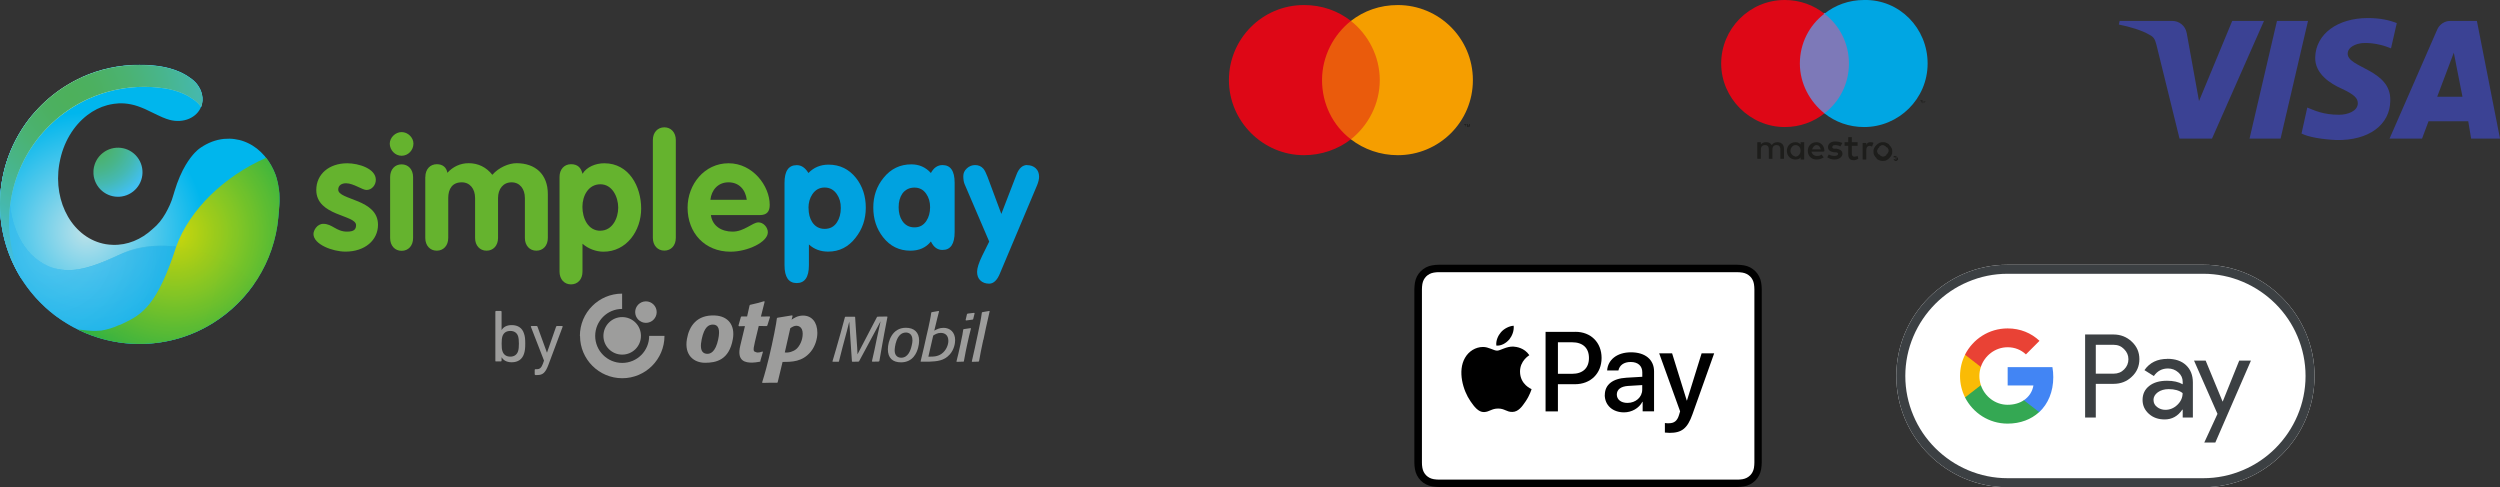 <?xml version="1.0" encoding="UTF-8"?> <svg xmlns="http://www.w3.org/2000/svg" xmlns:xlink="http://www.w3.org/1999/xlink" id="Layer_2" viewBox="0 0 346.36 67.51"><rect x="0" y="0" width="346.36" height="67.51" fill="#333333" stroke="none"/><defs><clipPath id="clippath"><circle cx="16.34" cy="23.86" r="3.4" transform="translate(-11.22 15.11) rotate(-37.98)" style="fill:none;"></circle></clipPath><radialGradient id="radial-gradient" cx="-248.15" cy="120.95" fx="-248.15" fy="120.95" r=".56" gradientTransform="translate(5122.22 -2470.74) scale(20.59)" gradientUnits="userSpaceOnUse"><stop offset="0" stop-color="#4db05b"></stop><stop offset=".1" stop-color="#4cb060"></stop><stop offset=".22" stop-color="#4bb271"></stop><stop offset=".37" stop-color="#48b58c"></stop><stop offset=".53" stop-color="#45b9b2"></stop><stop offset=".69" stop-color="#42bee3"></stop><stop offset=".73" stop-color="#41c0f0"></stop><stop offset="1" stop-color="#41c0f0"></stop></radialGradient><clipPath id="clippath-1"><path d="M33.84,19.61h.02s-.03-.01-.05-.02c.01,0,.02.01.03.01M11.4,10.69C4.68,13.72,0,20.47,0,28.32c0,10.67,8.65,19.32,19.32,19.32,3.71,0,7.18-1.04,10.12-2.86,5.05-3.11,8.56-8.47,9.12-14.69.03-.33.12-1.4.13-1.57,0-.05,0-.11.01-.16,0-.12.02-.24.02-.37v-.68c0-.17-.01-.34-.02-.51h0c-.01-.17-.03-.34-.06-.5,0-.04-.01-.08-.02-.12-.02-.12-.04-.25-.06-.38,0-.05-.02-.08-.02-.13-.03-.14-.06-.27-.08-.4,0-.03-.01-.06-.02-.08-.05-.19-.06-.29-.11-.45-.03-.14-.07-.23-.14-.46-.73-2.01-2.08-3.63-3.84-4.46-.03-.02-.07-.03-.11-.05-.02-.01-.05-.02-.07-.03-.04-.02-.08-.03-.11-.05-.07-.03-.14-.06-.21-.08,0,0-.02,0-.02-.01-.42-.16-.87-.27-1.33-.33-.48-.07-.95-.07-1.42-.03.02,0,.05,0,.07,0-.02,0-.05,0-.08,0-.04,0-.08,0-.11.01-.12.01-.24.03-.36.05-1.12.19-2.18.68-3.12,1.39l.05-.03s-.85.6-1.81,2.21c-.53.9-1.09,2.1-1.56,3.69-.03.12-.07.25-.11.37-.3,1.11-.72,1.92-1.11,2.62-.5.87-1.03,1.55-1.81,2.19-1.55,1.44-3.5,2.26-5.53,2.18-.32-.01-.63-.04-.94-.09-4.47-.76-7.35-5.71-6.45-11.08.01-.05.02-.1.03-.15.49-2.82,1.94-5.19,3.87-6.66.84-.64,1.77-1.11,2.75-1.37.32-.08.63-.15.95-.19.42-.06.85-.08,1.28-.06.08,0,.17.01.26.02.51.05,1.09.15,1.73.37.32.11.65.24,1,.39,1.37.64,2.22,1.11,3.04,1.39h.02c.11.04.23.08.35.11.01,0,.02,0,.03.01,1.88.5,3.79-.29,4.37-1.89.38-1.05.11-2.21-.62-3.11-.26-.32-.58-.61-.95-.85-.37-.27-.85-.56-1.44-.82-1.86-.82-3.64-.87-4.44-.94-.37-.02-.74-.03-1.12-.03-2.82,0-5.51.6-7.93,1.69h.01Z" style="fill:none;"></path></clipPath><radialGradient id="radial-gradient-2" cx="-251.52" cy="116.49" fx="-251.52" fy="116.49" r=".56" gradientTransform="translate(7369.07 -3375.32) scale(29.25)" gradientUnits="userSpaceOnUse"><stop offset="0" stop-color="#bee2e9"></stop><stop offset=".54" stop-color="#55c9eb"></stop><stop offset="1" stop-color="#00b6ed"></stop></radialGradient><clipPath id="clippath-2"><path d="M4.36,16.09C1.64,19.43,0,23.68,0,28.32c0,.8.05,1.59.15,2.36.14-1.24.53-2.55,1.16-3.9-.01-2.01.34-4.14,1.09-6.27.78-2.21,1.92-4.15,3.26-5.74-.45.43-.87.87-1.29,1.32h0Z" style="fill:none;"></path></clipPath><radialGradient id="radial-gradient-3" cx="-258.56" cy="126.65" fx="-258.56" fy="126.65" r=".56" gradientTransform="translate(6656.31 -2359.7) scale(25.69 18.84)" gradientUnits="userSpaceOnUse"><stop offset="0" stop-color="#4db05a"></stop><stop offset=".14" stop-color="#4cb05f"></stop><stop offset=".32" stop-color="#4cb170"></stop><stop offset=".52" stop-color="#4ab38b"></stop><stop offset=".74" stop-color="#49b6b1"></stop><stop offset=".97" stop-color="#47b9e2"></stop><stop offset="1" stop-color="#47bae8"></stop></radialGradient><clipPath id="clippath-3"><rect y="14.78" width="35.19" height="32.87" style="fill:none;"></rect></clipPath><clipPath id="clippath-4"><path d="M16.99,47.5c-3.33-.51-6.54-1.83-9.3-3.76,2.65,2,5.84,3.34,9.3,3.76Z" style="fill:none;"></path></clipPath><radialGradient id="radial-gradient-4" cx="-255.12" cy="112.12" fx="-255.12" fy="112.12" r=".56" gradientTransform="translate(13681.71 -5974.46) scale(53.6)" gradientUnits="userSpaceOnUse"><stop offset="0" stop-color="#41c0f0"></stop><stop offset="1" stop-color="#0096d0"></stop></radialGradient><clipPath id="clippath-5"><path d="M5.04,36c.51.36,1.03.64,1.57.84-1.76-.8-3.13-2.25-4.04-4.11.29.69.68,1.33,1.19,1.91.37.5.8.96,1.27,1.36h0Z" style="fill:none;"></path></clipPath><radialGradient id="radial-gradient-5" cx="-255.12" cy="112.12" fx="-255.12" fy="112.12" r=".56" gradientTransform="translate(13681.72 -5974.36) scale(53.6)" xlink:href="#radial-gradient-4"></radialGradient><clipPath id="clippath-6"><path d="M5.04,36c.51.36,1.03.64,1.57.84-1.76-.8-3.13-2.25-4.04-4.11.29.69.68,1.33,1.19,1.91.37.5.8.96,1.27,1.36h0Z" style="fill:none;"></path></clipPath><radialGradient id="radial-gradient-6" cx="-255.12" cy="112.12" fx="-255.12" fy="112.12" r=".56" gradientTransform="translate(13681.72 -5974.36) scale(53.6)" xlink:href="#radial-gradient-4"></radialGradient><clipPath id="clippath-7"><path d="M6.62,36.84c.18.08.37.17.56.23-.19-.07-.38-.15-.56-.23Z" style="fill:none;"></path></clipPath><radialGradient id="radial-gradient-7" cx="-255.1" cy="112.16" fx="-255.1" fy="112.16" r=".56" gradientTransform="translate(13619.32 -5950.08) scale(53.36)" xlink:href="#radial-gradient-4"></radialGradient><clipPath id="clippath-8"><path d="M16.42,35.35c5.55-2.6,14.02-.94,18.77,3.99-4.75-4.94-13.32-6.79-18.77-3.99Z" style="fill:none;"></path></clipPath><radialGradient id="radial-gradient-8" cx="-255.12" cy="112.13" fx="-255.12" fy="112.13" r=".56" gradientTransform="translate(13681.65 -5975.3) scale(53.6)" xlink:href="#radial-gradient-4"></radialGradient><clipPath id="clippath-9"><path d="M16.42,35.35c-4.72,2.21-6.89,2.41-9.24,1.72,1.94.69,3.69,1.12,9.24-1.72Z" style="fill:none;"></path></clipPath><radialGradient id="radial-gradient-9" cx="-255.12" cy="112.14" fx="-255.12" fy="112.14" r=".56" gradientTransform="translate(13681.58 -5976.28) scale(53.6)" xlink:href="#radial-gradient-4"></radialGradient><clipPath id="clippath-10"><path d="M16.42,35.35c-4.72,2.21-6.89,2.41-9.24,1.72,1.94.69,3.69,1.12,9.24-1.72Z" style="fill:none;"></path></clipPath><radialGradient id="radial-gradient-10" cx="-255.12" cy="112.14" fx="-255.12" fy="112.14" r=".56" gradientTransform="translate(13681.58 -5976.28) scale(53.6)" xlink:href="#radial-gradient-4"></radialGradient><clipPath id="clippath-11"><path d="M16.42,35.35c-5.55,2.84-7.31,2.41-9.24,1.72-.2-.06-.38-.15-.56-.23-.54-.21-1.07-.48-1.57-.84-.47-.39-.9-.85-1.27-1.36-.51-.58-.9-1.22-1.19-1.91-.83-1.7-1.28-3.75-1.29-5.95-.63,1.35-1.02,2.67-1.16,3.9.65,5.33,3.47,9.99,7.54,13.07,2.76,1.93,5.97,3.24,9.3,3.76.77.09,1.55.14,2.33.14,3.71,0,7.18-1.04,10.12-2.86,2.27-1.4,4.23-3.26,5.75-5.44-4.75-4.94-13.21-6.6-18.77-3.99h0Z" style="fill:none;"></path></clipPath><radialGradient id="radial-gradient-11" cx="-255.12" cy="112.13" fx="-255.12" fy="112.13" r=".56" gradientTransform="translate(13681.64 -5975.52) scale(53.6)" xlink:href="#radial-gradient-4"></radialGradient><clipPath id="clippath-12"><path d="M2.39,20.52c.78-2.21,1.92-4.15,3.26-5.74-.45.43-.87.87-1.29,1.32C1.64,19.43,0,23.68,0,28.32c0,.8.05,1.59.15,2.36.14-1.24.53-2.55,1.16-3.9-.01-2.01.34-4.14,1.09-6.27h0Z" style="fill:none;"></path></clipPath><radialGradient id="radial-gradient-12" cx="-255.12" cy="112.14" fx="-255.12" fy="112.14" r=".56" gradientTransform="translate(13681.61 -5975.92) scale(53.6)" xlink:href="#radial-gradient-4"></radialGradient><clipPath id="clippath-13"><path d="M16.42,35.35c-5.55,2.84-7.31,2.41-9.24,1.72-.2-.06-.38-.15-.56-.23-.54-.21-1.07-.48-1.57-.84-.47-.39-.9-.85-1.27-1.36-.51-.58-.9-1.22-1.19-1.91-.83-1.7-1.28-3.75-1.29-5.95-.01-2.01.34-4.14,1.09-6.27.78-2.21,1.92-4.15,3.26-5.74-.45.43-.87.87-1.29,1.32C1.64,19.43,0,23.68,0,28.32c0,.8.05,1.59.15,2.36.65,5.33,3.47,9.99,7.54,13.07,2.76,1.93,5.97,3.24,9.3,3.76.77.09,1.55.14,2.33.14,3.71,0,7.18-1.04,10.12-2.86,2.27-1.4,4.23-3.26,5.75-5.44-4.75-4.94-13.21-6.6-18.77-3.99h0Z" style="fill:none;"></path></clipPath><radialGradient id="radial-gradient-13" cx="-255.12" cy="112.13" fx="-255.12" fy="112.13" r=".56" gradientTransform="translate(13681.64 -5975.48) scale(53.6)" gradientUnits="userSpaceOnUse"><stop offset="0" stop-color="#41c0f0"></stop><stop offset="1" stop-color="#00a2e0"></stop></radialGradient><clipPath id="clippath-14"><rect x="10.76" y="21.86" width="27.97" height="25.78" style="fill:none;"></rect></clipPath><clipPath id="clippath-15"><path d="M24.42,34.15c-2.62,8.13-4.74,9.42-7.28,10.62-.24.14-.51.23-.77.32-.72.33-1.5.57-2.34.71-.84.08-1.7.04-2.54-.08-.24-.02-.48-.04-.72-.07,2.58,1.28,5.48,2,8.56,2,3.71,0,7.18-1.04,10.12-2.86,5.05-3.11,8.56-8.47,9.12-14.69.03-.33.12-1.4.13-1.57,0-.05,0-.11.01-.16,0-.12.02-.24.02-.37v-.68c0-.17-.01-.34-.02-.51h0c-.01-.17-.03-.33-.05-.5,0-.04-.01-.08-.02-.12-.02-.12-.04-.25-.06-.38,0-.04-.02-.08-.02-.13-.03-.14-.06-.27-.08-.4,0-.03-.01-.05-.02-.08-.05-.19-.06-.29-.11-.45-.03-.14-.07-.23-.14-.46-.33-.9-.78-1.72-1.34-2.43-5.74,2.52-10.58,7.13-12.45,12.28h0Z" style="fill:none;"></path></clipPath><radialGradient id="radial-gradient-14" cx="-260.44" cy="115.33" fx="-260.44" fy="115.33" r=".56" gradientTransform="translate(11170.39 -4902.39) scale(42.79)" gradientUnits="userSpaceOnUse"><stop offset="0" stop-color="#d3d800"></stop><stop offset="1" stop-color="#04a64b"></stop></radialGradient><clipPath id="clippath-16"><rect y="8.99" width="28.06" height="29.78" style="fill:none;"></rect></clipPath><clipPath id="clippath-17"><path d="M12.31,13.67c2.34-1.06,4.94-1.64,7.68-1.64.37,0,.72.02,1.08.03.77.07,2.49.12,4.3.91.57.25,1.03.53,1.39.79.36.24.67.51.92.83.06.08.12.16.17.24,0-.03.02-.05.03-.08.38-1.05.11-2.2-.62-3.11-.26-.32-.58-.61-.95-.85-.37-.27-.85-.56-1.44-.82-1.86-.82-3.64-.87-4.44-.94-.37-.02-.74-.03-1.12-.03-2.82,0-5.51.6-7.93,1.69C4.68,13.72,0,20.47,0,28.32c0,3.85,1.13,7.44,3.07,10.46-1.16-2.43-1.81-5.16-1.81-8.03,0-7.61,4.53-14.15,11.04-17.08Z" style="fill:none;"></path></clipPath><radialGradient id="radial-gradient-15" cx="-254.42" cy="113.34" fx="-254.42" fy="113.34" r=".56" gradientTransform="translate(11723.43 -5204.88) scale(46.04)" gradientUnits="userSpaceOnUse"><stop offset="0" stop-color="#fff"></stop><stop offset="1" stop-color="#14b8ec"></stop></radialGradient><clipPath id="clippath-18"><path d="M12.31,13.67c2.34-1.06,4.94-1.64,7.68-1.64.37,0,.72.02,1.08.03.77.07,2.49.12,4.3.91.57.25,1.03.53,1.39.79.36.24.67.51.92.83.06.08.12.16.17.24,0-.03.02-.05.03-.08.38-1.05.11-2.2-.62-3.11-.26-.32-.58-.61-.95-.85-.37-.27-.85-.56-1.44-.82-1.86-.82-3.64-.87-4.44-.94-.37-.02-.74-.03-1.12-.03-2.82,0-5.51.6-7.93,1.69C4.68,13.72,0,20.47,0,28.32c0,3.85,1.13,7.44,3.07,10.46-1.16-2.43-1.81-5.16-1.81-8.03,0-7.61,4.53-14.15,11.04-17.08Z" style="fill:none;"></path></clipPath><radialGradient id="radial-gradient-16" cx="-254.42" cy="113.34" fx="-254.42" fy="113.34" r=".56" gradientTransform="translate(11723.43 -5204.88) scale(46.04)" gradientUnits="userSpaceOnUse"><stop offset="0" stop-color="#4db05b"></stop><stop offset=".13" stop-color="#4cb060"></stop><stop offset=".31" stop-color="#4bb271"></stop><stop offset=".5" stop-color="#48b58c"></stop><stop offset=".72" stop-color="#45b9b2"></stop><stop offset=".95" stop-color="#42bee3"></stop><stop offset="1" stop-color="#41c0f0"></stop></radialGradient></defs><g id="Layer_1-2"><path d="M247.16,22.1v-1.5c0-.6-.4-.9-.9-.9-.3,0-.6.1-.8.4-.2-.3-.4-.4-.8-.4-.3,0-.5.1-.7.3v-.3h-.5v2.3h.5v-1.3c0-.4.2-.6.6-.6.3,0,.5.2.5.6v1.3h.5v-1.3c0-.4.2-.6.6-.6.3,0,.5.2.5.6v1.3h.5v.1ZM249.96,20.9v-1.2h-.5v.3c-.2-.2-.4-.3-.7-.3-.7,0-1.2.5-1.2,1.2s.5,1.2,1.2,1.2c.3,0,.6-.1.7-.3v.3h.5v-1.2ZM248.06,20.9c0-.4.3-.8.7-.8s.7.3.7.8c0,.4-.3.8-.7.8-.4-.1-.7-.4-.7-.8ZM260.86,19.7c.2,0,.3,0,.5.1s.3.1.4.3c.1.1.2.2.3.4.1.2.1.3.1.5s0,.3-.1.5-.2.3-.3.4c-.1.1-.2.2-.4.3-.2.1-.3.1-.5.1s-.3,0-.5-.1-.3-.1-.4-.3c-.1-.1-.2-.2-.3-.4-.1-.2-.1-.3-.1-.5s0-.3.1-.5.2-.3.3-.4c.1-.1.2-.2.4-.3.2-.1.4-.1.5-.1ZM260.86,20.1c-.1,0-.2,0-.3.1-.1,0-.2.1-.2.2q-.1.1-.2.2c0,.1-.1.2-.1.3s0,.2.1.3c0,.1.1.2.2.2q.1.1.2.2c.1,0,.2.1.3.1s.2,0,.3-.1c.1,0,.2-.1.2-.2q.1-.1.2-.2c0-.1.1-.2.1-.3s0-.2-.1-.3c0-.1-.1-.2-.2-.2q-.1-.1-.2-.2c-.1,0-.2-.1-.3-.1ZM252.76,20.9c0-.7-.5-1.2-1.1-1.2-.7,0-1.2.5-1.2,1.2s.5,1.2,1.2,1.2c.4,0,.7-.1,1-.3l-.3-.4c-.2.2-.4.2-.7.2s-.6-.2-.7-.6h1.7q.1,0,.1-.1ZM251.06,20.7c.1-.3.3-.6.6-.6s.5.2.6.6h-1.2ZM254.96,20.3c-.1-.1-.4-.2-.7-.2s-.4.1-.4.3.2.2.4.2h.2c.5.1.8.3.8.7s-.4.8-1.1.8c-.4,0-.7-.1-1-.3l.2-.4c.2.1.4.2.8.2.3,0,.5-.1.5-.3,0-.1-.1-.2-.4-.2h-.2c-.5-.1-.8-.3-.8-.7,0-.5.4-.8,1-.8.4,0,.7.1,1,.2l-.3.5ZM257.36,20.2h-.8v1.1c0,.2.1.4.3.4.1,0,.3,0,.5-.1l.1.4c-.2.1-.4.2-.6.2-.6,0-.8-.3-.8-.9v-1.1h-.5v-.5h.5v-.7h.5v.7h.8v.5ZM259.16,19.7c.1,0,.3,0,.4.1l-.2.5c-.1,0-.2-.1-.3-.1-.3,0-.5.2-.5.6v1.3h-.5v-2.3h.5v.3c.1-.3.3-.4.6-.4h0ZM262.66,21.7s.1,0,0,0q.1,0,.2.1l.1.1v.2s0,.1-.1.1l-.1.1h-.2s-.1,0-.1-.1l-.1-.1v-.2s0-.1.1-.1.1,0,.2-.1c-.1,0,0,0,0,0ZM262.66,22.1s.1,0,0,0q.1,0,.1-.1v-.4h-.4v.4q.2.1.3.1h0ZM262.66,21.8s.1.1,0,0q.1.1,0,0l.1.1h-.1l.1.1h-.1l-.1-.1h0v.1h0v-.2s.1,0,.1,0ZM262.66,21.9h0q.1,0,0,0,.1,0,0,0h0Z" style="fill:#1d1d1b;"></path><rect x="248.86" y="1.8" width="7.7" height="13.9" style="fill:#7d79b8;"></rect><path d="M249.36,8.8c0-2.8,1.3-5.3,3.4-6.9C251.26.7,249.36,0,247.26,0c-4.9,0-8.8,4-8.8,8.8s4,8.8,8.8,8.8c2.1,0,4-.7,5.5-1.9-2-1.6-3.4-4.1-3.4-6.9Z" style="fill:#de0716;"></path><path d="M266.26,14.3v-.3h.1v-.1h-.3v.1h.1l.1.3h0ZM266.76,14.3v-.3h-.1l-.1.2-.1-.2h-.1v.3h.1v-.3l.1.2h.1l.1-.2v.3h0Z" style="fill:#1d1d1b;"></path><path d="M267.06,8.8c0,4.9-4,8.8-8.8,8.8-2.1,0-4-.7-5.5-1.9,2.1-1.6,3.4-4.1,3.4-6.9s-1.3-5.3-3.4-6.9C254.26.7,256.16,0,258.26,0c4.9-.1,8.8,3.9,8.8,8.8Z" style="fill:#00a6e3;"></path><rect x="182.56" y="2.9" width="9.1" height="16.4" style="fill:#ea5b0c;"></rect><path d="M183.16,11.1c0-3.3,1.6-6.3,4-8.2-1.8-1.4-4-2.2-6.5-2.2-5.8,0-10.4,4.7-10.4,10.4s4.7,10.4,10.4,10.4c2.4,0,4.7-.8,6.5-2.2-2.5-1.9-4-4.9-4-8.2Z" style="fill:#de0716;"></path><path d="M203.06,17.6v-.3h.1v-.1h-.3v.1h.1l.1.3h0ZM203.66,17.6v-.4h-.1l-.1.3-.1-.3h-.1v.4h.1v-.3l.1.3h.1l.1-.3v.3h0Z" style="fill:#1d1d1b;"></path><path d="M204.06,11.1c0,5.8-4.7,10.4-10.4,10.4-2.4,0-4.7-.8-6.5-2.2,2.4-1.9,4-4.9,4-8.2s-1.6-6.3-4-8.2c1.8-1.4,4-2.2,6.5-2.2,5.7,0,10.4,4.6,10.4,10.4Z" style="fill:#f59e00;"></path><path d="M313.66,2.9l-7.2,16.3h-4.5l-3.2-13c-.2-.8-.4-1.1-1-1.4-1-.6-2.7-1.1-4.2-1.4l.1-.5h7.3c.9,0,1.8.6,2,1.7l1.7,9.4,4.6-11.1s4.4,0,4.4,0ZM331.16,13.9c.1-4.3-6-4.5-5.9-6.5,0-.6.6-1.2,1.8-1.4.6-.1,2.3-.1,4.2.7l.8-3.5c-1-.4-2.3-.7-4-.7-4.2,0-7.2,2.2-7.3,5.4-.1,2.3,2.1,3.7,3.7,4.4,1.7.8,2.2,1.3,2.2,2,0,1.1-1.4,1.6-2.6,1.6-2.2,0-3.4-.6-4.4-1l-.8,3.6c1,.5,2.8.8,4.8.9,4.5.1,7.5-2.1,7.5-5.5M342.36,19.2h4l-3.2-16.3h-3.7c-.8,0-1.5.5-1.8,1.2l-6.6,15.1h4.5l.9-2.4h5.5l.4,2.4ZM337.66,13.4l2.3-6.1,1.2,6.1h-3.5ZM319.76,2.9l-3.8,16.3h-4.3l3.8-16.3s4.3,0,4.3,0Z" style="fill:#3b4294;"></path><path id="Base" d="M305.26,36.68h-27.13c-8.48,0-15.41,6.94-15.41,15.41h0c0,8.48,6.94,15.41,15.41,15.41h27.13c8.48,0,15.41-6.94,15.41-15.41h0c0-8.48-6.94-15.41-15.41-15.41Z" style="fill:#fff;"></path><path id="Outline" d="M305.26,37.93c1.9,0,3.75.38,5.49,1.12,1.69.72,3.2,1.74,4.51,3.04,1.3,1.3,2.33,2.82,3.04,4.51.74,1.74,1.12,3.59,1.12,5.49s-.38,3.75-1.12,5.49c-.72,1.69-1.74,3.2-3.04,4.51-1.3,1.3-2.82,2.33-4.51,3.04-1.74.74-3.59,1.12-5.49,1.12h-27.13c-1.9,0-3.75-.38-5.49-1.12-1.69-.72-3.2-1.74-4.51-3.04-1.3-1.3-2.33-2.82-3.04-4.51-.74-1.74-1.12-3.59-1.12-5.49s.38-3.75,1.12-5.49c.72-1.69,1.74-3.2,3.04-4.51,1.3-1.3,2.82-2.33,4.51-3.04,1.74-.74,3.59-1.12,5.49-1.12h27.13M305.26,36.68h-27.13c-8.48,0-15.41,6.94-15.41,15.41h0c0,8.48,6.94,15.41,15.41,15.41h27.13c8.48,0,15.41-6.94,15.41-15.41h0c0-8.48-6.94-15.41-15.41-15.41h0Z" style="fill:#3c4043;"></path><g id="G_Pay_Lockup"><g id="Pay_Typeface"><path id="Letter_p" d="M290.36,53.19v4.66h-1.48v-11.51h3.92c.99,0,1.84.33,2.54.99.71.66,1.06,1.47,1.06,2.43s-.35,1.79-1.06,2.44c-.69.66-1.53.98-2.54.98h-2.44ZM290.36,47.75v4.02h2.47c.59,0,1.08-.2,1.46-.59.39-.39.59-.87.59-1.41s-.2-1-.59-1.39c-.39-.41-.87-.61-1.46-.61h-2.47Z" style="fill:#3c4043;"></path><path id="Letter_a" d="M300.27,49.71c1.09,0,1.96.29,2.59.88.63.59.95,1.39.95,2.4v4.86h-1.41v-1.09h-.06c-.61.9-1.43,1.35-2.44,1.35-.87,0-1.6-.25-2.18-.77s-.88-1.16-.88-1.93c0-.82.31-1.46.92-1.94.62-.49,1.44-.72,2.47-.72.88,0,1.6.16,2.17.49v-.34c0-.52-.2-.95-.61-1.31-.41-.36-.89-.54-1.43-.54-.82,0-1.48.35-1.96,1.05l-1.3-.82c.72-1.04,1.78-1.56,3.18-1.56ZM298.36,55.43c0,.39.16.71.49.96.32.25.71.39,1.15.39.62,0,1.18-.23,1.66-.69s.73-1,.73-1.63c-.46-.36-1.1-.55-1.93-.55-.6,0-1.1.15-1.5.43-.41.3-.61.66-.61,1.09Z" style="fill:#3c4043;"></path><path id="Letter_y" d="M311.85,49.97l-4.93,11.34h-1.53l1.83-3.97-3.25-7.38h1.61l2.34,5.66h.03l2.28-5.66h1.61Z" style="fill:#3c4043;"></path></g><g id="G_Mark"><path id="Blue_500" d="M284.47,52.25c0-.48-.04-.94-.12-1.39h-6.2v2.54h3.57c-.14.85-.61,1.57-1.33,2.05v1.65h2.13c1.24-1.15,1.95-2.85,1.95-4.85Z" style="fill:#4285f4;"></path><path id="Green_500" d="M280.39,55.45c-.59.4-1.35.63-2.25.63-1.72,0-3.18-1.16-3.71-2.73h-2.19v1.7c1.09,2.16,3.32,3.64,5.9,3.64,1.78,0,3.28-.59,4.37-1.6l-2.13-1.65Z" style="fill:#34a853;"></path><path id="Yellow_500" d="M274.23,52.1c0-.44.07-.86.21-1.26v-1.7h-2.19c-.45.89-.7,1.9-.7,2.96s.25,2.07.7,2.96l2.19-1.7c-.13-.4-.21-.82-.21-1.26Z" style="fill:#fabb05;"></path><path id="Red_500" d="M278.15,48.11c.97,0,1.84.34,2.53.99l1.88-1.88c-1.14-1.07-2.64-1.72-4.42-1.72-2.58,0-4.81,1.48-5.9,3.64l2.19,1.7c.52-1.56,1.98-2.73,3.71-2.73Z" style="fill:#e94235;"></path></g></g><path d="M239.78,36.68h-39.53c-.16,0-.33,0-.49,0-.14,0-.28,0-.42,0-.3,0-.61.03-.91.08-.3.05-.59.14-.86.28-.27.14-.52.32-.73.53-.21.21-.39.46-.53.73-.14.28-.23.56-.28.86-.05.3-.07.6-.08.91,0,.14,0,.28,0,.42,0,.16,0,.33,0,.49v22.2c0,.16,0,.33,0,.49,0,.14,0,.28,0,.42,0,.3.03.61.08.9.05.3.14.59.28.86.14.27.32.52.53.73.21.22.46.4.73.53.28.14.56.23.86.28.3.05.6.07.91.08.14,0,.28,0,.42,0,.16,0,.33,0,.49,0h39.53c.16,0,.33,0,.49,0,.14,0,.28,0,.42,0,.3,0,.61-.03.91-.08.3-.05.59-.14.86-.28.27-.14.52-.32.73-.53.21-.21.39-.46.53-.73.14-.28.23-.56.28-.86.05-.3.07-.6.08-.9,0-.14,0-.28,0-.42,0-.17,0-.33,0-.49v-22.2c0-.16,0-.33,0-.49,0-.14,0-.28,0-.42,0-.3-.03-.61-.08-.91-.05-.3-.14-.59-.28-.86-.14-.27-.32-.52-.53-.73-.22-.21-.46-.39-.73-.53-.28-.14-.56-.23-.86-.28-.3-.05-.6-.07-.91-.08-.14,0-.28,0-.42,0-.16,0-.33,0-.49,0h0Z"></path><path d="M239.78,37.71h.49c.13,0,.26,0,.4,0,.23,0,.5.02.75.06.22.04.4.1.58.19.17.09.33.2.47.34.14.14.26.3.34.47.09.17.15.36.19.58.04.25.06.52.06.75,0,.13,0,.26,0,.4,0,.16,0,.32,0,.49v22.2c0,.16,0,.32,0,.49,0,.13,0,.26,0,.39,0,.23-.02.5-.06.75-.04.22-.1.4-.19.57-.09.18-.2.33-.34.47-.14.14-.3.25-.47.34-.17.09-.36.15-.57.19-.26.05-.54.06-.75.06-.13,0-.27,0-.4,0-.16,0-.32,0-.49,0h-39.53c-.16,0-.32,0-.48,0-.13,0-.27,0-.39,0-.22,0-.5-.02-.75-.06-.22-.04-.4-.1-.58-.19-.17-.09-.33-.2-.47-.34-.14-.14-.25-.3-.34-.47-.09-.18-.15-.36-.19-.58-.05-.25-.06-.52-.06-.75,0-.13,0-.26,0-.39v-.39s0-.1,0-.1v-22.3s0-.39,0-.39c0-.13,0-.26,0-.39,0-.23.02-.5.06-.75.04-.22.1-.4.19-.58.09-.17.2-.33.34-.47.14-.14.3-.25.47-.34.17-.09.36-.15.58-.19.25-.05.52-.06.75-.06.13,0,.26,0,.39,0h.49s39.53,0,39.53,0" style="fill:#fff;"></path><path d="M209.09,47.05c.41-.52.69-1.21.62-1.92-.6.03-1.34.4-1.77.91-.38.44-.72,1.16-.63,1.84.68.06,1.35-.34,1.78-.84"></path><path d="M209.7,48.02c-.98-.06-1.82.56-2.29.56s-1.19-.53-1.97-.51c-1.01.01-1.95.59-2.47,1.5-1.06,1.82-.28,4.53.75,6.01.5.73,1.1,1.54,1.89,1.51.75-.03,1.04-.49,1.95-.49s1.17.49,1.97.47c.82-.01,1.34-.73,1.84-1.47.57-.84.81-1.65.82-1.69-.01-.01-1.59-.62-1.6-2.42-.01-1.51,1.23-2.23,1.29-2.28-.7-1.04-1.81-1.16-2.19-1.19"></path><path d="M218.26,45.97c2.14,0,3.63,1.47,3.63,3.62s-1.52,3.64-3.68,3.64h-2.37v3.77h-1.71v-11.02h4.13ZM215.84,51.79h1.96c1.49,0,2.34-.8,2.34-2.19s-.85-2.18-2.33-2.18h-1.97v4.38Z"></path><path d="M222.34,54.71c0-1.41,1.08-2.27,2.99-2.38l2.2-.13v-.62c0-.89-.6-1.43-1.61-1.43-.95,0-1.55.46-1.7,1.18h-1.56c.09-1.45,1.33-2.52,3.31-2.52s3.19,1.03,3.19,2.64v5.54h-1.58v-1.32h-.04c-.47.89-1.48,1.46-2.54,1.46-1.57,0-2.67-.98-2.67-2.42ZM227.52,53.98v-.63l-1.98.12c-.99.07-1.54.5-1.54,1.19s.58,1.16,1.47,1.16c1.15,0,2.05-.79,2.05-1.84Z"></path><path d="M230.66,59.95v-1.34c.12.03.4.03.53.03.76,0,1.18-.32,1.43-1.15,0-.02.15-.49.15-.5l-2.9-8.04h1.79l2.03,6.54h.03l2.03-6.54h1.74l-3.01,8.45c-.69,1.95-1.48,2.57-3.15,2.57-.14,0-.55-.02-.67-.04Z"></path><g id="Layer_1-2"><path d="M50.78,26.32c-.59,0-1.81-.93-2.84-.93-.58,0-1.08.27-1.08.88,0,1.48,5.51,1.26,5.51,4.87,0,2.12-1.79,3.72-4.51,3.72-1.79,0-4.43-1.01-4.43-2.44,0-.49.49-1.41,1.37-1.41,1.24,0,1.78,1.08,3.28,1.08.97,0,1.25-.31,1.25-.9,0-1.45-5.51-1.24-5.51-4.87,0-2.2,1.78-3.7,4.29-3.7,1.56,0,3.96.73,3.96,2.29,0,.73-.55,1.41-1.3,1.41" style="fill:#65b32e;"></path><path d="M57.28,19.9c0,.91-.73,1.68-1.64,1.68s-1.64-.79-1.64-1.68c0-.83.77-1.6,1.64-1.6s1.64.75,1.64,1.6M54.05,24.53c0-1.06.66-1.76,1.59-1.76s1.59.71,1.59,1.76v8.46c0,1.06-.66,1.76-1.59,1.76s-1.59-.71-1.59-1.76c0,0,0-8.46,0-8.46Z" style="fill:#65b32e;"></path><path d="M58.93,24.51c0-1.06.66-1.76,1.59-1.76.81,0,1.34.44,1.46,1.19.77-.84,1.78-1.33,2.95-1.33,1.32,0,2.44.55,3.28,1.61.88-1.01,2.27-1.61,3.35-1.61,2.58,0,4.34,1.5,4.34,4.28v6.08c0,1.06-.66,1.76-1.59,1.76s-1.59-.71-1.59-1.76v-5.53c0-1.28-.71-2.18-1.85-2.18s-1.87.9-1.87,2.18v5.53c0,1.06-.66,1.76-1.59,1.76s-1.59-.71-1.59-1.76v-5.53c0-1.28-.71-2.18-1.85-2.18-1.3,0-1.87.9-1.87,2.18v5.53c0,1.06-.66,1.76-1.59,1.76s-1.59-.71-1.59-1.76v-8.46h0Z" style="fill:#65b32e;"></path><path d="M77.52,24.51c0-1.06.66-1.76,1.59-1.76s1.39.49,1.59,1.33c.6-.97,1.83-1.46,3.02-1.46,3.41,0,5.11,3.2,5.11,6.28s-2.03,5.97-5.22,5.97c-.99,0-2.07-.37-2.91-1.1v3.87c0,1.06-.66,1.76-1.59,1.76s-1.59-.71-1.59-1.76v-13.13ZM83.18,31.96c1.65,0,2.47-1.72,2.47-3.19s-.81-3.24-2.47-3.24-2.49,1.59-2.49,3.13.75,3.31,2.49,3.31" style="fill:#65b32e;"></path><path d="M90.45,19.4c0-1.06.67-1.76,1.59-1.76s1.59.71,1.59,1.76v13.56c0,1.06-.66,1.76-1.59,1.76s-1.59-.71-1.59-1.76v-13.56Z" style="fill:#65b32e;"></path><path d="M98.49,29.8c.22,1.56,1.52,2.29,3,2.29,1.63,0,2.75-1.28,3.59-1.28.68,0,1.3.68,1.3,1.37,0,1.37-2.82,2.69-5.17,2.69-3.57,0-5.95-2.6-5.95-6.1,0-3.22,2.33-6.15,5.68-6.15s5.7,3.13,5.7,5.77c0,.95-.42,1.41-1.39,1.41h-6.76ZM103.46,27.68c-.17-1.39-1.06-2.42-2.53-2.42s-2.36,1.08-2.51,2.42h5.04Z" style="fill:#65b32e;"></path><path d="M110.39,39.22c-1.13,0-1.7-.82-1.7-2.48v-11.41c0-1.64.56-2.45,1.7-2.45.64,0,1.18.37,1.61,1.09.74-.77,1.68-1.16,2.79-1.16,1.55,0,2.82.61,3.81,1.85.9,1.15,1.35,2.52,1.35,4.11s-.47,2.97-1.4,4.15c-.99,1.29-2.26,1.94-3.81,1.94-1.06,0-1.95-.33-2.67-.99v2.88c0,1.65-.57,2.47-1.7,2.47M112.02,28.82c0,.79.17,1.44.51,1.96.4.61.98.93,1.72.93s1.32-.3,1.72-.93c.34-.53.52-1.18.52-1.96s-.18-1.38-.54-1.91c-.42-.61-.98-.93-1.7-.93s-1.28.31-1.7.93c-.36.53-.54,1.17-.54,1.91" style="fill:#00a2e0;"></path><path d="M128.97,33.46c-.68.85-1.62,1.27-2.84,1.27-1.55,0-2.81-.62-3.79-1.87-.9-1.15-1.35-2.51-1.35-4.1s.47-2.96,1.42-4.12c1-1.25,2.29-1.87,3.85-1.87,1.09,0,1.99.4,2.71,1.2.39-.73.93-1.1,1.61-1.1,1.12,0,1.68.82,1.68,2.45v6.83c0,1.65-.56,2.48-1.68,2.48-.7,0-1.24-.39-1.61-1.18M124.5,28.71c0,.76.17,1.39.51,1.9.4.59.96.89,1.68.89s1.25-.29,1.65-.89c.34-.52.52-1.15.52-1.9s-.18-1.34-.54-1.86c-.4-.58-.94-.86-1.63-.86s-1.28.28-1.68.84c-.34.5-.51,1.13-.51,1.88" style="fill:#00a2e0;"></path><path d="M142.3,22.88c.49,0,.89.15,1.2.44.31.29.46.68.46,1.17,0,.34-.1.74-.28,1.18l-5.16,12.25c-.38.92-.88,1.38-1.48,1.38-.5,0-.91-.15-1.21-.44-.31-.29-.46-.69-.46-1.2s.23-1.23.69-2.19c.33-.68.66-1.34.99-2l-3.42-7.98c-.11-.27-.17-.64-.17-1.09,0-.42.16-.77.5-1.08.33-.3.71-.45,1.14-.45.47,0,.85.17,1.14.5.19.23.38.61.58,1.14l1.91,5.13,2.09-5.42c.34-.91.85-1.36,1.51-1.36" style="fill:#00a2e0;"></path><path d="M101.53,46.98c-.51,2.91-2.32,3.28-3.85,3.28s-2.9-1.04-2.51-3.29c.3-1.76,1.35-3.39,3.89-3.26,1.77.08,2.82,1.3,2.47,3.28M98.77,44.97c-.56,0-1.18.28-1.55,2.01-.41,1.92.4,2.04.8,2.04.36,0,1.11-.19,1.49-2.03.27-1.29.06-2.02-.73-2.02" style="fill:#9d9d9c;"></path><path d="M105.39,50.01l-.1.1c-.38.07-.82.13-1.07.13-.9,0-2.21-.14-1.65-2.39.37-1.53.64-2.67.64-2.67l-.83.02-.07-.1.34-1.2.08-.06h.78l.34-1.53.08-.08c.89-.2,1.13-.26,1.94-.5l.07.07-.52,2.06,1.21-.02.05.08c-.16.5-.21.63-.37,1.18l-.1.08-1.09-.02s-.22.92-.53,2.2c-.33,1.38-.16,1.31.17,1.44.29.11.67-.03.87-.1l.07.06-.36,1.23h.01Z" style="fill:#9d9d9c;"></path><path d="M109.67,44.29c.31-.21.82-.57,1.59-.57,1.18,0,1.98.89,1.98,2.39,0,.85-.3,1.86-.91,2.61-1.17,1.43-2.65,1.42-3.91,1.42l-.68,2.83-.08.06c-.27,0-.53-.01-.81-.01-.4,0-.76.02-1.2.03l-.06-.08s.42-1.26.94-3.41c.55-2.27,1.06-4.92,1.1-5.46l.08-.08,2.03-.33.07.08-.14.52h0ZM108.72,48.83c.56.07,1.17-.12,1.59-.46.47-.4.9-1.23.9-2.13,0-.99-.64-1.11-.87-1.11-.34,0-.6.18-.85.34l-.76,3.36h0Z" style="fill:#9d9d9c;"></path><path d="M80.34,46.53c0-3.23,2.62-5.85,5.85-5.85v2.12c-2.06,0-3.73,1.68-3.73,3.74s1.68,3.74,3.74,3.74,3.74-1.66,3.74-3.75h2.12c0,3.24-2.62,5.87-5.85,5.87s-5.85-2.62-5.85-5.85" style="fill:#9d9d9c; fill-rule:evenodd;"></path><path d="M88,43.24c0-.82.67-1.49,1.49-1.49s1.49.67,1.49,1.49-.67,1.49-1.49,1.49-1.49-.67-1.49-1.49" style="fill:#9d9d9c;"></path><path d="M83.6,46.53c0-1.43,1.16-2.6,2.6-2.6s2.6,1.16,2.6,2.6-1.16,2.6-2.6,2.6-2.6-1.16-2.6-2.6" style="fill:#9d9d9c;"></path><path d="M121.82,50.03l-.07.06-.88.02-.07-.06.36-1.6.34-1.65.5-2.29-2.01,3.74-.97,1.8-.07.05-.87.02-.05-.06-.09-1.28-.28-4.22-.36,1.42-.58,2.16-.49,1.93-.05.05h-.8s-.05-.05-.05-.05l.51-1.74.63-2.22.59-2.18.06-.05h1.29s.06.04.06.04l.1,1.58.12,1.72c.07.95.08,1.13.11,1.87l1.83-3.51.87-1.66.08-.05,1.32-.02.05.06-.42,2.18-.33,1.81-.37,2.12h0Z" style="fill:#9d9d9c;"></path><path d="M124.83,50.2c-1.17,0-1.82-.61-1.82-1.81,0-1.08.58-2.98,2.49-2.98,1.16,0,1.84.64,1.84,1.78,0,.31-.05.63-.13.94-.19.76-.73,2.07-2.39,2.07M126.41,47.11c0-.89-.58-1.04-.9-1.04-1.38,0-1.56,2.15-1.56,2.48,0,.71.42,1.01.9,1.01.94,0,1.3-.97,1.46-1.69.06-.25.11-.51.11-.76" style="fill:#9d9d9c;"></path><path d="M127.55,50.05l.47-1.99.36-1.61c.16-.66.31-1.33.44-1.98.11-.55.15-.76.2-1.16l.07-.06.96-.17.05.06-.25.98-.41,1.69c.37-.2.72-.39,1.29-.39.87,0,1.6.59,1.6,1.7,0,.45-.14,1.3-.73,1.97-.8.91-1.77.97-2.91,1.02h-1.1s-.05-.04-.05-.04h.01ZM128.63,49.41h.14c.46.01,1.09.01,1.66-.38.65-.45.96-1.24.96-1.8,0-.8-.49-1.11-1.05-1.11-.45,0-.77.19-1.05.37l-.67,2.92h0Z" style="fill:#9d9d9c;"></path><path d="M133.56,50.05l-.06.05-.94.03-.05-.05c.25-.99.32-1.28.55-2.35l.11-.55c.16-.72.19-.88.28-1.52l.06-.06.96-.14.05.06c-.22.86-.28,1.09-.54,2.29l-.19.91-.25,1.33h0ZM134.83,44.21l-.07.07-.93.12-.05-.07.19-.81.08-.07.91-.11.07.06-.2.81h0Z" style="fill:#9d9d9c;"></path><path d="M136.23,47.07c-.33,1.55-.38,1.8-.59,2.98l-.07.05-.9.03-.03-.06.41-1.82.44-2.05c.2-.93.43-2.02.54-2.89l.06-.06.97-.17.05.05-.52,2.31-.34,1.63h0Z" style="fill:#9d9d9c;"></path><path d="M68.73,50.09c-.06,0-.1-.04-.1-.1v-6.81c0-.06.04-.1.1-.1h.66c.06,0,.1.04.1.1v2.54h.01c.24-.39.66-.68,1.4-.68.86,0,1.46.4,1.7,1.18.14.39.17.78.17,1.39s-.04,1.01-.17,1.4c-.25.78-.85,1.18-1.7,1.18-.74,0-1.17-.3-1.4-.69h-.01v.47c0,.06-.04.1-.1.1,0,0-.66,0-.66,0ZM71.78,48.65c.08-.26.11-.58.11-1.03s-.03-.76-.11-1.03c-.16-.49-.54-.74-1.08-.74s-.93.25-1.09.74c-.08.25-.11.54-.11,1.03s.03.8.11,1.03c.16.5.55.76,1.09.76s.92-.27,1.08-.76" style="fill:#9d9d9c;"></path><path d="M74.18,51.95c-.06,0-.1-.04-.1-.1v-.6c0-.06.04-.1.1-.1h.19c.4,0,.62-.17.84-.74l.16-.45-1.82-4.69c-.02-.06.01-.1.08-.1h.72c.06,0,.1.03.12.1l1.3,3.57h.02l1.25-3.57c.02-.07.06-.1.12-.1h.71c.06,0,.1.04.08.1l-1.95,5.22c-.43,1.17-.81,1.47-1.56,1.47h-.27Z" style="fill:#9d9d9c;"></path><g style="clip-path:url(#clippath);"><rect x="12.95" y="20.46" width="6.79" height="6.8" style="fill:url(#radial-gradient);"></rect></g><g style="clip-path:url(#clippath-1);"><rect y="8.99" width="38.73" height="38.65" style="fill:url(#radial-gradient-2);"></rect></g><g style="clip-path:url(#clippath-2);"><rect x="-4.06" y="14.6" width="13.78" height="16.27" transform="translate(-12.57 5.77) rotate(-35.13)" style="fill:url(#radial-gradient-3);"></rect></g><g style="opacity:.7;"><g style="clip-path:url(#clippath-3);"><g style="clip-path:url(#clippath-4);"><rect x="7.69" y="43.75" width="9.3" height="3.76" style="fill:url(#radial-gradient-4);"></rect></g><g style="clip-path:url(#clippath-5);"><rect x="2.58" y="32.73" width="4.04" height="4.11" style="fill:url(#radial-gradient-5);"></rect></g><g style="clip-path:url(#clippath-6);"><rect x="2.58" y="32.73" width="4.04" height="4.11" style="fill:url(#radial-gradient-6);"></rect></g><g style="clip-path:url(#clippath-7);"><rect x="6.62" y="36.84" width=".56" height=".23" style="fill:url(#radial-gradient-7);"></rect></g><g style="clip-path:url(#clippath-8);"><rect x="16.42" y="32.56" width="18.77" height="6.79" style="fill:url(#radial-gradient-8);"></rect></g><g style="clip-path:url(#clippath-9);"><rect x="7.18" y="35.35" width="9.24" height="2.84" style="fill:url(#radial-gradient-9);"></rect></g><g style="clip-path:url(#clippath-10);"><rect x="7.18" y="35.35" width="9.24" height="2.84" style="fill:url(#radial-gradient-10);"></rect></g><g style="clip-path:url(#clippath-11);"><rect x=".15" y="26.78" width="35.05" height="20.86" style="fill:url(#radial-gradient-11);"></rect></g><g style="clip-path:url(#clippath-12);"><rect y="14.78" width="5.65" height="15.91" style="fill:url(#radial-gradient-12);"></rect></g><g style="clip-path:url(#clippath-13);"><rect y="14.78" width="35.19" height="32.87" style="fill:url(#radial-gradient-13);"></rect></g></g></g><g style="opacity:.95;"><g style="clip-path:url(#clippath-14);"><g style="clip-path:url(#clippath-15);"><rect x="5.75" y="15.75" width="38" height="38" transform="translate(-17.33 27.68) rotate(-45)" style="fill:url(#radial-gradient-14);"></rect></g></g></g><g style="clip-path:url(#clippath-16);"><g style="clip-path:url(#clippath-17);"><rect y="8.99" width="28.28" height="29.78" style="fill:url(#radial-gradient-15);"></rect></g><g style="clip-path:url(#clippath-18);"><rect y="8.99" width="28.28" height="29.78" style="fill:url(#radial-gradient-16);"></rect></g></g></g></g></svg> 